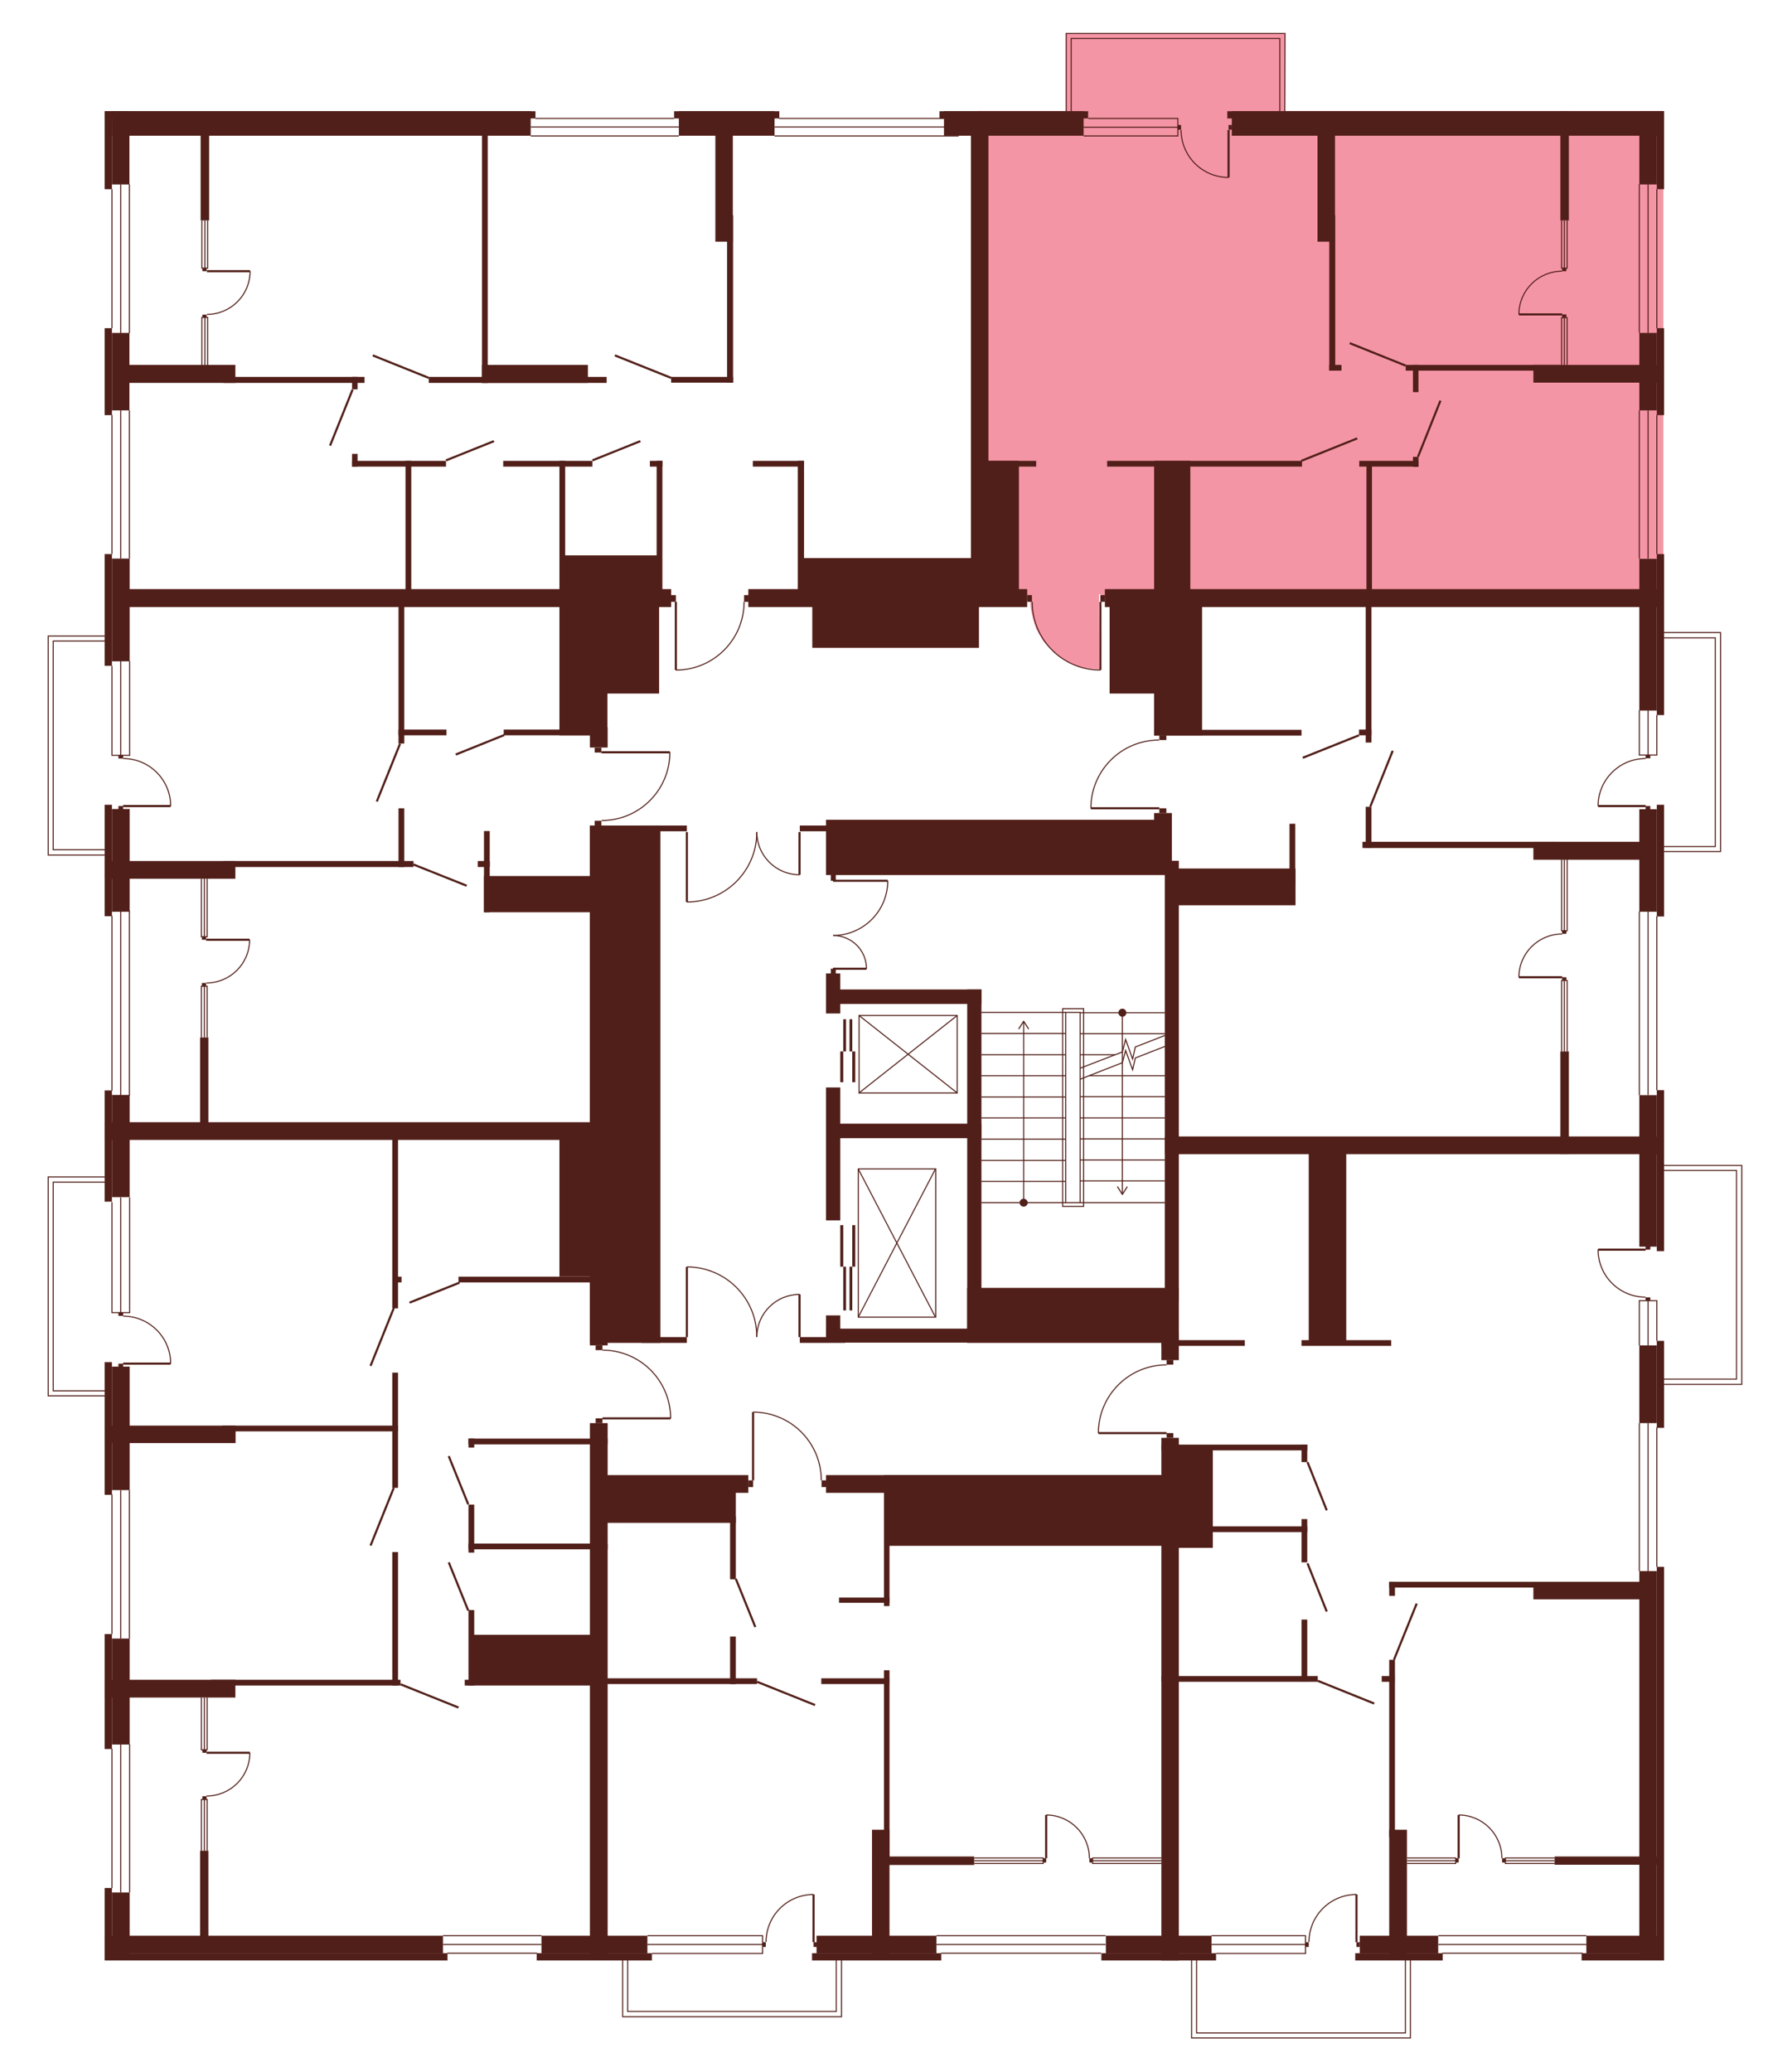 <?xml version="1.0" encoding="utf-8"?>
<!-- Generator: Adobe Illustrator 27.9.0, SVG Export Plug-In . SVG Version: 6.00 Build 0)  -->
<svg version="1.1" xmlns="http://www.w3.org/2000/svg" xmlns:xlink="http://www.w3.org/1999/xlink" x="0px" y="0px"
	 viewBox="0 0 707.6 829.1" style="enable-background:new 0 0 707.6 829.1;" xml:space="preserve">
<style type="text/css">
	.st0{display:none;fill:#F495A6;}
	.st1{fill:#F495A6;}
	.st2{fill:none;stroke:#511F19;stroke-width:0.85;stroke-miterlimit:10;}
	.st3{fill:none;stroke:#511F19;stroke-width:0.425;stroke-miterlimit:10;}
	.st4{fill:#511F19;}
</style>
<g id="Layer_2">
	<path id="_x33_А6" class="st0" d="M259.7,239.6H41.5V44.4h349.8V238h-92.1l-1.9,2.5l-0.1,2.1c0,0,0,5.5-4.3,12.7
		c-4.3,7.2-10.3,9.3-10.3,9.3s-4.1,3-12.6,3.1V241v-3.3L259.7,239.6z"/>
	<path id="_x32_A6" class="st1" d="M392,240.1l-0.7-195.7h274.4v194.8H443.6l-3.7-1.5l-0.1,5.3l0.1,24.8c0,0-6.5-0.1-10.3-2
		c0,0-5.9-2.7-7.6-4.7c0,0-3.5-3.3-4.5-4.7c-1-1.5-2.8-4.8-2.8-4.8s-2.9-8.1-2.2-11.1L392,240.1z"/>
	<path id="_x31_А6" class="st0" d="M463.4,295.7l-1.9-55.9h204.1v218.7H469.5v-111h-5.7l-0.4-24.5h-27.3c0,0-0.8-7.9,5.3-16.2
		c6.1-8.2,12.6-9.4,12.6-9.4S460.3,295.4,463.4,295.7z"/>
	<path id="_x32_Б6" class="st0" d="M466.3,545.6l0-30.2h2.4v-56.9h197v325.7H468V577h-1.7v-4H439c0,0,0-9.1,5.4-16.4
		c5.3-7.3,11.2-8.5,11.2-8.5S462.3,545.4,466.3,545.6z"/>
	<path id="_x31_Б6" class="st0" d="M328.2,591.9l138.1-1.8v194.1H239.2V590.1l61.2,1.9l0.4-27.3c0,0,7.8,0,14.6,4.2
		s9.2,9.9,9.2,9.9S326.9,579.5,328.2,591.9z"/>
	<path id="_x32_В6" class="st0" d="M240.5,567.2l2.2,217.1H41.5V452.4h201.2l-2.2,87.4c0,0,10.4-0.6,18.4,7.2
		c8,7.8,8.1,14.6,8.1,14.6l0.7,5.5H240.5z"/>
	<path id="_x31_В6" class="st0" d="M240.2,328L240,452.4H41.5V239.6h197.2l1.4,61.1h27.3c0,0,1.3,6.2-5.3,15.9c0,0-5.5,7.4-8.4,7.7
		C253.8,324.4,246.1,328.6,240.2,328z"/>
	<polygon class="st0" points="53,343 19.2,343 19.2,255.4 54.8,255.4 	"/>
	<polygon class="st1" points="426.7,50.6 426.7,13.4 514.3,13.4 514.3,53.6 	"/>
	<polygon class="st0" points="649.8,253.3 688.6,253.3 688.6,340.9 645.9,340.6 	"/>
	<polygon class="st0" points="650.1,466.2 697.1,466.2 697.1,553.8 645.3,553.5 	"/>
	<polygon class="st0" points="564.3,779.5 564.3,816.5 476.7,816.5 476.7,777 	"/>
	<polygon class="st0" points="337.2,778.5 337.2,806.9 249.6,806.9 249.6,777 	"/>
	<polygon class="st0" points="51.2,558.5 18.7,558.5 18.7,470.9 55.2,470.9 	"/>
</g>
<g id="СТЕНЫ">
	<g>
		<g>
			<line class="st2" x1="333.4" y1="352.4" x2="355.3" y2="352.4"/>
			<path class="st3" d="M355.3,352.4c0,12.1-9.8,21.9-21.9,21.9"/>
		</g>
		<g>
			<line class="st2" x1="333.4" y1="387.6" x2="346.8" y2="387.6"/>
			<path class="st3" d="M346.8,387.6c0-7.4-6-13.3-13.3-13.3"/>
		</g>
	</g>
	<rect x="332.5" y="387.6" class="st4" width="2" height="2.6"/>
	<rect x="332.5" y="349.8" class="st4" width="2" height="2.6"/>
	<g>
		<line class="st3" x1="426.5" y1="405.1" x2="392.8" y2="405.1"/>
		<line class="st3" x1="426.5" y1="472.7" x2="392.8" y2="472.7"/>
		<line class="st3" x1="426.5" y1="481.2" x2="392.8" y2="481.2"/>
		<line class="st3" x1="426.5" y1="464.3" x2="392.8" y2="464.3"/>
		<line class="st3" x1="426.5" y1="455.8" x2="392.8" y2="455.8"/>
		<line class="st3" x1="426.5" y1="447.3" x2="392.8" y2="447.3"/>
		<line class="st3" x1="426.5" y1="438.9" x2="392.8" y2="438.9"/>
		<line class="st3" x1="426.5" y1="430.4" x2="392.8" y2="430.4"/>
		<line class="st3" x1="426.5" y1="422" x2="392.8" y2="422"/>
		<line class="st3" x1="426.5" y1="413.5" x2="392.8" y2="413.5"/>
		<g>
			<g>
				<line class="st3" x1="409.7" y1="481.2" x2="409.7" y2="409"/>
				<g>
					<path class="st4" d="M411.3,481.2c0,0.9-0.7,1.6-1.6,1.6c-0.9,0-1.6-0.7-1.6-1.6c0-0.9,0.7-1.6,1.6-1.6
						C410.5,479.6,411.3,480.3,411.3,481.2z"/>
				</g>
				<g>
					<path class="st4" d="M411.7,411.8c-0.1,0.1-0.2,0-0.3-0.1l-1.7-2.7l-1.7,2.7c-0.1,0.1-0.2,0.1-0.3,0.1
						c-0.1-0.1-0.1-0.2-0.1-0.3l1.9-3c0-0.1,0.1-0.1,0.2-0.1c0.1,0,0.1,0,0.2,0.1l1.9,3c0,0,0,0.1,0,0.1
						C411.8,411.7,411.8,411.8,411.7,411.8z"/>
				</g>
			</g>
		</g>
	</g>
	<polyline class="st3" points="466.2,418.7 454.4,423.3 453.3,428 450.5,420.3 449.2,425.2 432.3,431.8 	"/>
	<polyline class="st3" points="466.2,414.3 454.4,418.9 453.3,423.7 450.5,415.9 449.2,420.9 432.3,427.4 	"/>
	<line class="st3" x1="432.3" y1="472.5" x2="466.2" y2="472.5"/>
	<line class="st3" x1="432.3" y1="481.2" x2="466.2" y2="481.2"/>
	<line class="st3" x1="466.2" y1="464.1" x2="432.3" y2="464.1"/>
	<line class="st3" x1="466.2" y1="455.7" x2="432.3" y2="455.7"/>
	<line class="st3" x1="466.2" y1="447.3" x2="432.3" y2="447.3"/>
	<line class="st3" x1="466.2" y1="438.8" x2="432.3" y2="438.8"/>
	<line class="st3" x1="466.2" y1="405.2" x2="432.3" y2="405.2"/>
	<line class="st3" x1="466.2" y1="413.6" x2="432.3" y2="413.6"/>
	<line class="st3" x1="466.2" y1="430.4" x2="435.8" y2="430.4"/>
	<line class="st3" x1="446.3" y1="422" x2="432.3" y2="422"/>
	<g>
		<g>
			<line class="st3" x1="449.2" y1="405.2" x2="449.2" y2="477.5"/>
			<g>
				<path class="st4" d="M447.6,405.2c0-0.9,0.7-1.6,1.6-1.6c0.9,0,1.6,0.7,1.6,1.6s-0.7,1.6-1.6,1.6
					C448.4,406.8,447.6,406.1,447.6,405.2z"/>
			</g>
			<g>
				<path class="st4" d="M447.2,474.7c0.1-0.1,0.2,0,0.3,0.1l1.7,2.7l1.7-2.7c0.1-0.1,0.2-0.1,0.3-0.1c0.1,0.1,0.1,0.2,0.1,0.3
					l-1.9,3c0,0.1-0.1,0.1-0.2,0.1c-0.1,0-0.1,0-0.2-0.1l-1.9-3c0,0,0-0.1,0-0.1C447.1,474.8,447.1,474.7,447.2,474.7z"/>
			</g>
		</g>
	</g>
	<g>
		<rect x="343.5" y="467.7" class="st3" width="31" height="59.3"/>
		<line class="st3" x1="343.5" y1="467.7" x2="374.4" y2="527"/>
		<line class="st3" x1="374.4" y1="467.7" x2="343.5" y2="527"/>
	</g>
	<g>
		<rect x="343.8" y="406.3" class="st3" width="39.3" height="31"/>
		<line class="st3" x1="343.8" y1="437.3" x2="383.1" y2="406.3"/>
		<line class="st3" x1="343.8" y1="406.3" x2="383.1" y2="437.3"/>
	</g>
	<g>
		<rect x="336.3" y="420.7" class="st4" width="1.2" height="12.3"/>
		<rect x="337.5" y="407.8" class="st4" width="1.1" height="12.9"/>
		<rect x="341.1" y="420.7" class="st4" width="1.2" height="12.3"/>
		<rect x="340" y="407.8" class="st4" width="1.1" height="12.9"/>
	</g>
	<g>
		<rect x="336.3" y="490.2" class="st4" width="1.2" height="16.6"/>
		<rect x="337.5" y="506.8" class="st4" width="1.1" height="17.5"/>
		<rect x="341.1" y="490.2" class="st4" width="1.2" height="16.6"/>
		<rect x="340" y="506.8" class="st4" width="1.1" height="17.5"/>
	</g>
	<rect x="426.5" y="405.1" class="st3" width="5.8" height="76.1"/>
	<rect x="425.3" y="403.6" class="st3" width="8.4" height="79.1"/>
	<rect x="44.8" y="44.5" class="st4" width="167.6" height="9.8"/>
	<rect x="271.7" y="44.5" class="st4" width="38.3" height="9.8"/>
	<rect x="377.8" y="44.5" class="st4" width="55.9" height="9.8"/>
	<rect x="493" y="44.5" class="st4" width="173" height="9.8"/>
	<rect x="44.8" y="44.5" class="st4" width="7" height="29.3"/>
	<rect x="41.9" y="44.5" class="st4" width="2.9" height="31.2"/>
	<rect x="44.8" y="133.2" class="st4" width="7" height="31"/>
	<rect x="41.9" y="131.3" class="st4" width="2.9" height="34.8"/>
	<rect x="656.1" y="44.5" class="st4" width="7" height="29.3"/>
	<rect x="663.1" y="44.5" class="st4" width="2.9" height="31.2"/>
	<rect x="656.1" y="133.2" class="st4" width="7" height="31"/>
	<rect x="663.1" y="131.3" class="st4" width="2.9" height="34.8"/>
	<rect x="656.1" y="223.6" class="st4" width="7" height="60.7"/>
	<rect x="663.1" y="221.7" class="st4" width="2.9" height="64.4"/>
	<rect x="656.1" y="438.2" class="st4" width="7" height="60.6"/>
	<rect x="663.1" y="436.2" class="st4" width="2.9" height="64.4"/>
	<rect x="656.1" y="538.3" class="st4" width="7" height="31.1"/>
	<rect x="663.1" y="536.5" class="st4" width="2.9" height="34.8"/>
	<rect x="656.1" y="628.6" class="st4" width="7" height="155.7"/>
	<rect x="663.1" y="626.9" class="st4" width="2.9" height="157.4"/>
	<rect x="656.1" y="323.8" class="st4" width="7" height="41"/>
	<rect x="663.1" y="322" class="st4" width="2.9" height="44.7"/>
	<rect x="41.9" y="44.5" class="st4" width="172.4" height="2.9"/>
	<rect x="269.8" y="44.5" class="st4" width="42.1" height="2.9"/>
	<rect x="376" y="44.5" class="st4" width="59.5" height="2.9"/>
	<rect x="491.2" y="44.5" class="st4" width="174.8" height="2.9"/>
	<rect x="634.9" y="774.5" class="st4" width="31.1" height="7"/>
	<rect x="544.2" y="774.5" class="st4" width="31.4" height="7"/>
	<rect x="633" y="781.5" class="st4" width="33" height="2.9"/>
	<rect x="542.4" y="781.5" class="st4" width="35" height="2.9"/>
	<rect x="442.6" y="774.5" class="st4" width="42.3" height="7"/>
	<rect x="440.8" y="781.5" class="st4" width="45.9" height="2.9"/>
	<rect x="326.8" y="774.5" class="st4" width="48" height="7"/>
	<rect x="325" y="781.5" class="st4" width="51.7" height="2.9"/>
	<rect x="216.7" y="774.5" class="st4" width="42.4" height="7"/>
	<rect x="214.8" y="781.5" class="st4" width="46.1" height="2.9"/>
	<rect x="41.9" y="774.5" class="st4" width="135.4" height="7"/>
	<rect x="41.9" y="781.5" class="st4" width="137.2" height="2.9"/>
	<rect x="44.8" y="757.2" class="st4" width="7.1" height="27.1"/>
	<rect x="41.9" y="755.4" class="st4" width="2.9" height="28.9"/>
	<rect x="44.8" y="655.6" class="st4" width="7.1" height="42.4"/>
	<rect x="41.9" y="653.8" class="st4" width="2.9" height="46"/>
	<rect x="44.8" y="438.1" class="st4" width="7.1" height="40.9"/>
	<rect x="41.9" y="436.3" class="st4" width="2.9" height="44.5"/>
	<rect x="44.8" y="323.7" class="st4" width="7.1" height="41.1"/>
	<rect x="41.9" y="322" class="st4" width="2.9" height="44.6"/>
	<rect x="44.8" y="223.5" class="st4" width="7.1" height="41.1"/>
	<rect x="41.9" y="221.7" class="st4" width="2.9" height="44.7"/>
	<rect x="44.8" y="546.8" class="st4" width="7.1" height="49.4"/>
	<rect x="41.9" y="545" class="st4" width="2.9" height="53.1"/>
	<rect x="48" y="146" class="st4" width="46.2" height="7.2"/>
	<rect x="48" y="235.7" class="st4" width="220.6" height="7.2"/>
	<rect x="299.5" y="235.7" class="st4" width="111.6" height="7.2"/>
	<rect x="442.2" y="235.7" class="st4" width="223.8" height="7.2"/>
	<rect x="89.5" y="150.8" class="st4" width="56.4" height="2.4"/>
	<rect x="171.6" y="150.8" class="st4" width="71.2" height="2.4"/>
	<rect x="192.9" y="146" class="st4" width="42.4" height="7.2"/>
	<rect x="192.9" y="46" class="st4" width="2.3" height="107.2"/>
	<rect x="286.3" y="52" class="st4" width="7" height="44.7"/>
	<rect x="388.6" y="52" class="st4" width="7" height="190.8"/>
	<rect x="291" y="86.1" class="st4" width="2.4" height="67"/>
	<rect x="527.3" y="52" class="st4" width="7" height="44.7"/>
	<rect x="532" y="86.1" class="st4" width="2.4" height="62.2"/>
	<rect x="268.6" y="150.8" class="st4" width="24.8" height="2.3"/>
	<rect x="532" y="146" class="st4" width="4.9" height="2.3"/>
	<rect x="562.6" y="146" class="st4" width="61.6" height="2.3"/>
	<rect x="565.5" y="146" class="st4" width="2.2" height="10.9"/>
	<rect x="613.7" y="146" class="st4" width="50" height="7.1"/>
	<rect x="624.5" y="44.5" class="st4" width="3.4" height="43.7"/>
	<rect x="140.9" y="150.8" class="st4" width="2.2" height="5"/>
	<rect x="262.8" y="184.4" class="st4" width="2.3" height="53.1"/>
	<rect x="162.3" y="184.4" class="st4" width="2.3" height="53.1"/>
	<rect x="159.5" y="235.8" class="st4" width="2.3" height="61.7"/>
	<rect x="159.5" y="323.4" class="st4" width="2.3" height="23.5"/>
	<rect x="80.1" y="415.1" class="st4" width="3.3" height="34.7"/>
	<rect x="80.1" y="740.5" class="st4" width="3.3" height="34.7"/>
	<rect x="157" y="454.6" class="st4" width="2.3" height="68.9"/>
	<rect x="157" y="549.2" class="st4" width="2.3" height="46.1"/>
	<rect x="157" y="621" class="st4" width="2.3" height="53.4"/>
	<rect x="193.7" y="332.5" class="st4" width="2.3" height="32.5"/>
	<rect x="223.9" y="184.4" class="st4" width="2.3" height="53.1"/>
	<rect x="319.3" y="184.4" class="st4" width="2.5" height="53.1"/>
	<rect x="140.9" y="181.6" class="st4" width="2.2" height="5.1"/>
	<rect x="140.9" y="184.4" class="st4" width="37.6" height="2.3"/>
	<rect x="201.4" y="184.4" class="st4" width="35.7" height="2.3"/>
	<rect x="260.1" y="184.4" class="st4" width="5" height="2.3"/>
	<rect x="225.1" y="222.2" class="st4" width="38.9" height="16.8"/>
	<rect x="301.3" y="184.4" class="st4" width="20.5" height="2.3"/>
	<rect x="394.2" y="184.4" class="st4" width="20.5" height="2.3"/>
	<rect x="443.1" y="184.4" class="st4" width="78" height="2.3"/>
	<rect x="544" y="184.4" class="st4" width="23.7" height="2.3"/>
	<rect x="320.6" y="223.3" class="st4" width="71.5" height="15.3"/>
	<rect x="392" y="184.4" class="st4" width="15.8" height="54.9"/>
	<rect x="461.9" y="184.4" class="st4" width="14.5" height="54.9"/>
	<rect x="565.5" y="182.8" class="st4" width="2.2" height="4"/>
	<rect x="546.9" y="186.3" class="st4" width="2.2" height="52.6"/>
	<rect x="159.5" y="291.9" class="st4" width="19.2" height="2.3"/>
	<rect x="201.6" y="291.9" class="st4" width="41.5" height="2.3"/>
	<rect x="223.9" y="235.7" class="st4" width="19.2" height="58.5"/>
	<rect x="242.3" y="241.3" class="st4" width="21.5" height="36.2"/>
	<rect x="444.1" y="241.3" class="st4" width="21.5" height="36.2"/>
	<rect x="325.1" y="241" class="st4" width="66.7" height="18.2"/>
	<rect x="461.9" y="241.3" class="st4" width="19.2" height="52.9"/>
	<rect x="461.9" y="292" class="st4" width="59" height="2.3"/>
	<rect x="546.6" y="242" class="st4" width="2.3" height="55.1"/>
	<rect x="546.6" y="322.8" class="st4" width="2.3" height="16.4"/>
	<rect x="516.1" y="329.6" class="st4" width="2.3" height="24.2"/>
	<rect x="330.6" y="389.5" class="st4" width="5.7" height="16"/>
	<rect x="330.6" y="531.6" class="st4" width="62.2" height="5.6"/>
	<rect x="330.6" y="526.3" class="st4" width="5.7" height="10.9"/>
	<rect x="330.6" y="435.1" class="st4" width="5.7" height="53.2"/>
	<rect x="387.1" y="395.9" class="st4" width="5.7" height="141.3"/>
	<rect x="332.2" y="395.9" class="st4" width="60.6" height="5.8"/>
	<rect x="332.2" y="449.6" class="st4" width="60.6" height="5.8"/>
	<rect x="543.9" y="291.9" class="st4" width="5" height="2.3"/>
	<rect x="545.3" y="336.8" class="st4" width="78.5" height="2.5"/>
	<rect x="613.7" y="336.8" class="st4" width="44.3" height="7.2"/>
	<rect x="89.3" y="344.5" class="st4" width="76.2" height="2.4"/>
	<rect x="191.2" y="344.5" class="st4" width="4.8" height="2.4"/>
	<rect x="193.7" y="350.5" class="st4" width="49.5" height="14.5"/>
	<rect x="41.9" y="344.5" class="st4" width="52.3" height="7.1"/>
	<rect x="236.1" y="291" class="st4" width="7.1" height="8.1"/>
	<rect x="236.1" y="330.3" class="st4" width="28.2" height="207"/>
	<rect x="236.1" y="330.3" class="st4" width="7.1" height="208"/>
	<rect x="236.1" y="569.4" class="st4" width="7.1" height="214.9"/>
	<rect x="256.8" y="535" class="st4" width="18.1" height="2.3"/>
	<rect x="240.9" y="595" class="st4" width="53.6" height="14.3"/>
	<rect x="241.9" y="590.2" class="st4" width="57.6" height="7.1"/>
	<rect x="330.6" y="590.2" class="st4" width="138.5" height="7.1"/>
	<rect x="320.1" y="535" class="st4" width="18.1" height="2.3"/>
	<rect x="464.8" y="536.2" class="st4" width="33.4" height="2.3"/>
	<rect x="464.8" y="578" class="st4" width="58.4" height="2.3"/>
	<rect x="464.8" y="610.7" class="st4" width="58.4" height="2.3"/>
	<rect x="556" y="632.9" class="st4" width="58.4" height="2.3"/>
	<rect x="464.8" y="670.6" class="st4" width="62.6" height="2.3"/>
	<rect x="553" y="670.6" class="st4" width="5.2" height="2.3"/>
	<rect x="520.9" y="536.2" class="st4" width="35.9" height="2.3"/>
	<rect x="256.8" y="330.3" class="st4" width="18.1" height="2.3"/>
	<rect x="320.1" y="330.3" class="st4" width="18.1" height="2.3"/>
	<rect x="330.6" y="328" class="st4" width="138.4" height="22.1"/>
	<rect x="461.9" y="325.3" class="st4" width="7.1" height="5.1"/>
	<rect x="466.2" y="344.4" class="st4" width="5.6" height="176.5"/>
	<rect x="469.4" y="347.5" class="st4" width="49.1" height="14.7"/>
	<rect x="387.1" y="515.3" class="st4" width="84.7" height="22"/>
	<rect x="464.8" y="533.2" class="st4" width="7" height="11"/>
	<rect x="464.8" y="575.3" class="st4" width="7" height="209.1"/>
	<rect x="523.8" y="457.6" class="st4" width="15" height="79.8"/>
	<rect x="466.2" y="454.7" class="st4" width="199.8" height="7.1"/>
	<rect x="624.5" y="420.7" class="st4" width="3.4" height="41"/>
	<rect x="41.9" y="449" class="st4" width="220.1" height="7.1"/>
	<rect x="157.8" y="510.8" class="st4" width="2.9" height="2.3"/>
	<rect x="187.5" y="575.6" class="st4" width="2.3" height="3.6"/>
	<rect x="187.5" y="602" class="st4" width="2.3" height="19.2"/>
	<rect x="187.5" y="644.2" class="st4" width="2.3" height="30.2"/>
	<rect x="89" y="570.4" class="st4" width="70.3" height="2.3"/>
	<rect x="183.5" y="510.8" class="st4" width="68.5" height="2.3"/>
	<rect x="187.5" y="575.6" class="st4" width="55.7" height="2.3"/>
	<rect x="187.5" y="617.6" class="st4" width="55.7" height="2.3"/>
	<rect x="186" y="672.1" class="st4" width="57.1" height="2.3"/>
	<rect x="223.9" y="453.8" class="st4" width="19.6" height="57"/>
	<rect x="44.2" y="570.4" class="st4" width="50.1" height="7"/>
	<rect x="84.4" y="672.1" class="st4" width="75.9" height="2.3"/>
	<rect x="41.9" y="672.1" class="st4" width="52.3" height="7.1"/>
	<rect x="188.6" y="654.1" class="st4" width="50.2" height="18.8"/>
	<rect x="353.8" y="590.2" class="st4" width="118.1" height="28.3"/>
	<rect x="292.2" y="606.8" class="st4" width="2.3" height="25.1"/>
	<rect x="292.2" y="654.8" class="st4" width="2.3" height="19"/>
	<rect x="240.9" y="671.5" class="st4" width="62.1" height="2.3"/>
	<rect x="328.7" y="671.5" class="st4" width="27.2" height="2.3"/>
	<rect x="335.8" y="639.2" class="st4" width="20.2" height="2.1"/>
	<rect x="353.8" y="616.6" class="st4" width="2.2" height="26"/>
	<rect x="353.8" y="668.3" class="st4" width="2.2" height="76.2"/>
	<rect x="349" y="732.1" class="st4" width="7" height="52.2"/>
	<rect x="349.2" y="742.8" class="st4" width="40.7" height="3.4"/>
	<rect x="520.9" y="578" class="st4" width="2.3" height="7"/>
	<rect x="520.9" y="607.8" class="st4" width="2.3" height="17.3"/>
	<rect x="556" y="632.9" class="st4" width="2.3" height="5.6"/>
	<rect x="556" y="664.1" class="st4" width="2.3" height="70.9"/>
	<rect x="520.9" y="648" class="st4" width="2.3" height="24.8"/>
	<rect x="469.8" y="578.8" class="st4" width="15.6" height="40.5"/>
	<rect x="556" y="732.1" class="st4" width="7.1" height="52.2"/>
	<rect x="613.7" y="632.9" class="st4" width="47.5" height="7"/>
	<rect x="622.2" y="742.8" class="st4" width="41.6" height="3.3"/>
	<line class="st3" x1="44.8" y1="131.3" x2="44.8" y2="75.7"/>
	<line class="st3" x1="51.8" y1="133.3" x2="51.8" y2="73.7"/>
	<line class="st3" x1="48.3" y1="133.3" x2="48.3" y2="73.7"/>
	<line class="st3" x1="44.8" y1="166" x2="44.8" y2="221.7"/>
	<line class="st3" x1="51.8" y1="164.2" x2="51.8" y2="223.5"/>
	<line class="st3" x1="48.3" y1="164.2" x2="48.3" y2="223.5"/>
	<line class="st3" x1="44.8" y1="436.4" x2="44.8" y2="366.4"/>
	<line class="st3" x1="51.8" y1="438.4" x2="51.8" y2="364.4"/>
	<line class="st3" x1="48.3" y1="438.4" x2="48.3" y2="364.4"/>
	<line class="st3" x1="44.8" y1="597.9" x2="44.8" y2="653.8"/>
	<line class="st3" x1="51.8" y1="596.2" x2="51.8" y2="655.6"/>
	<line class="st3" x1="48.3" y1="596.2" x2="48.3" y2="655.6"/>
	<polyline class="st3" points="44.8,266.4 44.8,302.2 51.9,302.2 51.9,264.5 	"/>
	<line class="st3" x1="48.3" y1="302.2" x2="48.3" y2="264.5"/>
	<polyline class="st3" points="80.8,88.2 80.8,107.3 83.1,107.3 83.1,88.2 	"/>
	<line class="st3" x1="82" y1="107.3" x2="82" y2="88.2"/>
	<polyline class="st3" points="80.8,146.1 80.8,127 83.1,127 83.1,146.1 	"/>
	<line class="st3" x1="82" y1="127" x2="82" y2="146.1"/>
	<polyline class="st3" points="80.6,351.6 80.6,374.8 82.9,374.8 82.9,351.6 	"/>
	<line class="st3" x1="81.8" y1="374.8" x2="81.8" y2="351.6"/>
	<polyline class="st3" points="80.6,415.1 80.6,394.6 82.9,394.6 82.9,415.1 	"/>
	<line class="st3" x1="81.8" y1="394.6" x2="81.8" y2="415.1"/>
	<polyline class="st3" points="80.6,679.2 80.6,700.1 82.9,700.1 82.9,679.2 	"/>
	<line class="st3" x1="81.8" y1="700.1" x2="81.8" y2="679.2"/>
	<polyline class="st3" points="80.6,740.5 80.6,720 82.9,720 82.9,740.5 	"/>
	<line class="st3" x1="81.8" y1="720" x2="81.8" y2="740.5"/>
	<polyline class="st3" points="625,343.9 625,372.4 627.2,372.4 627.2,343.9 	"/>
	<line class="st3" x1="626.1" y1="372.4" x2="626.1" y2="343.9"/>
	<polyline class="st3" points="625,420.7 625,392.3 627.2,392.3 627.2,420.7 	"/>
	<line class="st3" x1="626.1" y1="392.3" x2="626.1" y2="420.7"/>
	<polyline class="st3" points="625,88.2 625,107.3 627.2,107.3 627.2,88.2 	"/>
	<line class="st3" x1="626.1" y1="107.3" x2="626.1" y2="88.2"/>
	<polyline class="st3" points="625,146 625,127.1 627.2,127.1 627.2,146 	"/>
	<line class="st3" x1="626.1" y1="127.1" x2="626.1" y2="146"/>
	<polyline class="st3" points="389.9,745.6 417.5,745.6 417.5,743.4 389.9,743.4 	"/>
	<line class="st3" x1="417.5" y1="744.5" x2="389.9" y2="744.5"/>
	<polyline class="st3" points="464.8,745.6 437.3,745.6 437.3,743.4 464.8,743.4 	"/>
	<line class="st3" x1="437.3" y1="744.5" x2="464.8" y2="744.5"/>
	<polyline class="st3" points="563.1,745.6 582.6,745.6 582.6,743.4 563.1,743.4 	"/>
	<line class="st3" x1="582.6" y1="744.5" x2="563.1" y2="744.5"/>
	<polyline class="st3" points="622.2,745.6 602.5,745.6 602.5,743.4 622.2,743.4 	"/>
	<line class="st3" x1="602.5" y1="744.5" x2="622.2" y2="744.5"/>
	<polyline class="st3" points="44.8,481 44.8,525.2 51.9,525.2 51.9,479.1 	"/>
	<line class="st3" x1="48.3" y1="525.2" x2="48.3" y2="479.1"/>
	<line class="st3" x1="44.8" y1="699.7" x2="44.8" y2="755.4"/>
	<line class="st3" x1="51.9" y1="697.9" x2="51.9" y2="757.2"/>
	<line class="st3" x1="48.3" y1="757.2" x2="48.3" y2="697.9"/>
	<rect x="80.3" y="45.6" class="st4" width="3.4" height="42.6"/>
	<line class="st3" x1="374.8" y1="774.5" x2="442.5" y2="774.5"/>
	<line class="st3" x1="374.8" y1="778" x2="442.5" y2="778"/>
	<line class="st3" x1="376.6" y1="781.5" x2="440.7" y2="781.5"/>
	<line class="st3" x1="177.3" y1="774.5" x2="216.7" y2="774.5"/>
	<line class="st3" x1="177.3" y1="778" x2="216.7" y2="778"/>
	<line class="st3" x1="179" y1="781.5" x2="215" y2="781.5"/>
	<line class="st3" x1="575.7" y1="774.5" x2="634.9" y2="774.5"/>
	<line class="st3" x1="575.7" y1="778" x2="634.9" y2="778"/>
	<line class="st3" x1="577.2" y1="781.5" x2="633.4" y2="781.5"/>
	<line class="st3" x1="663.1" y1="436.2" x2="663.1" y2="366.6"/>
	<line class="st3" x1="656.1" y1="364.7" x2="656.1" y2="438.2"/>
	<line class="st3" x1="659.6" y1="438.1" x2="659.6" y2="364.7"/>
	<line class="st3" x1="663.1" y1="221.7" x2="663.1" y2="166"/>
	<line class="st3" x1="656.1" y1="164.2" x2="656.1" y2="223.5"/>
	<line class="st3" x1="659.6" y1="223.5" x2="659.6" y2="164.2"/>
	<line class="st3" x1="663.1" y1="131.3" x2="663.1" y2="75.7"/>
	<line class="st3" x1="656.1" y1="73.7" x2="656.1" y2="133.2"/>
	<line class="st3" x1="659.6" y1="133.2" x2="659.6" y2="73.7"/>
	<polyline class="st3" points="656.1,284.2 656.1,302.1 663.1,302.1 663.1,286.1 	"/>
	<line class="st3" x1="659.6" y1="284.2" x2="659.6" y2="302.1"/>
	<line class="st3" x1="269.8" y1="47.4" x2="214.3" y2="47.4"/>
	<line class="st3" x1="212.4" y1="54.4" x2="271.7" y2="54.4"/>
	<line class="st3" x1="271.7" y1="50.8" x2="212.4" y2="50.8"/>
	<line class="st3" x1="311.8" y1="47.4" x2="381.7" y2="47.4"/>
	<line class="st3" x1="383.7" y1="54.4" x2="310" y2="54.4"/>
	<line class="st3" x1="310" y1="50.8" x2="383.7" y2="50.8"/>
	<polyline class="st3" points="666,255.2 686.5,255.2 686.5,338.7 666,338.7 	"/>
	<polyline class="st3" points="666,340.7 688.6,340.7 688.6,253.1 666,253.1 	"/>
	<polyline class="st3" points="666,468.3 695,468.3 695,551.8 666,551.8 	"/>
	<polyline class="st3" points="666,553.9 697.1,553.9 697.1,466.3 666,466.3 	"/>
	<polyline class="st3" points="334.7,784.3 334.7,804.8 251.2,804.8 251.2,784.3 	"/>
	<polyline class="st3" points="249.2,784.3 249.2,806.9 336.8,806.9 336.8,784.3 	"/>
	<polyline class="st3" points="562.5,784.3 562.5,813.4 478.9,813.4 478.9,784.3 	"/>
	<polyline class="st3" points="476.9,784.3 476.9,815.4 564.5,815.4 564.5,784.3 	"/>
	<polyline class="st3" points="41.9,556.5 21.3,556.5 21.3,473 41.9,473 	"/>
	<polyline class="st3" points="41.9,470.9 19.3,470.9 19.3,558.5 41.9,558.5 	"/>
	<polyline class="st3" points="41.9,340 21.3,340 21.3,256.5 41.9,256.5 	"/>
	<polyline class="st3" points="41.9,254.5 19.3,254.5 19.3,342.1 41.9,342.1 	"/>
	<g>
		<rect x="81" y="107.3" class="st4" width="1.7" height="1.2"/>
		<rect x="81" y="125.9" class="st4" width="1.7" height="1.2"/>
		<g>
			<line class="st2" x1="82.8" y1="108.5" x2="100.1" y2="108.5"/>
			<path class="st3" d="M100.1,108.5c0,9.6-7.8,17.3-17.3,17.3"/>
		</g>
	</g>
	<g>
		<rect x="80.8" y="374.8" class="st4" width="1.7" height="1.2"/>
		<rect x="80.8" y="393.3" class="st4" width="1.7" height="1.2"/>
		<g>
			<line class="st2" x1="82.5" y1="376" x2="99.9" y2="376"/>
			<path class="st3" d="M99.9,376c0,9.6-7.8,17.3-17.3,17.3"/>
		</g>
	</g>
	<g>
		<rect x="81" y="700.1" class="st4" width="1.7" height="1.2"/>
		<rect x="81" y="718.7" class="st4" width="1.7" height="1.2"/>
		<g>
			<line class="st2" x1="82.7" y1="701.3" x2="100" y2="701.3"/>
			<path class="st3" d="M100,701.3c0,9.6-7.8,17.3-17.3,17.3"/>
		</g>
	</g>
	<g>
		<rect x="417.5" y="743.5" class="st4" width="1.2" height="1.7"/>
		<rect x="436" y="743.5" class="st4" width="1.2" height="1.7"/>
		<g>
			<line class="st2" x1="418.7" y1="743.5" x2="418.7" y2="726.2"/>
			<path class="st3" d="M418.7,726.2c9.6,0,17.3,7.8,17.3,17.3"/>
		</g>
	</g>
	<g>
		<rect x="582.6" y="743.5" class="st4" width="1.2" height="1.7"/>
		<rect x="601.2" y="743.5" class="st4" width="1.2" height="1.7"/>
		<g>
			<line class="st2" x1="583.8" y1="743.5" x2="583.8" y2="726.2"/>
			<path class="st3" d="M583.8,726.2c9.6,0,17.3,7.8,17.3,17.3"/>
		</g>
	</g>
	<g>
		<rect x="625.2" y="391" class="st4" width="1.7" height="1.2"/>
		<rect x="625.2" y="372.4" class="st4" width="1.7" height="1.2"/>
		<g>
			<line class="st2" x1="625.2" y1="391" x2="607.9" y2="391"/>
			<path class="st3" d="M607.9,391c0-9.6,7.8-17.3,17.3-17.3"/>
		</g>
	</g>
	<g>
		<rect x="625.2" y="125.8" class="st4" width="1.7" height="1.2"/>
		<rect x="625.2" y="107.3" class="st4" width="1.7" height="1.2"/>
		<g>
			<line class="st2" x1="625.2" y1="125.8" x2="607.9" y2="125.8"/>
			<path class="st3" d="M607.9,125.8c0-9.6,7.8-17.3,17.3-17.3"/>
		</g>
	</g>
	<polyline class="st3" points="435.6,47.4 471.4,47.4 471.4,54.4 433.7,54.4 	"/>
	<line class="st3" x1="433.7" y1="50.9" x2="471.4" y2="50.9"/>
	<polyline class="st3" points="428.7,44.5 428.7,15.4 512.2,15.4 512.2,44.5 	"/>
	<polyline class="st3" points="514.2,44.5 514.3,13.4 426.7,13.4 426.7,44.5 	"/>
	<g>
		<rect x="491.7" y="50" class="st4" width="1.3" height="1.9"/>
		<rect x="471.4" y="50" class="st4" width="1.3" height="1.9"/>
		<g>
			<line class="st2" x1="491.7" y1="52" x2="491.7" y2="71"/>
			<path class="st3" d="M491.7,71c-10.5,0-19-8.5-19-19"/>
		</g>
	</g>
	<g>
		<rect x="268.6" y="238.1" class="st4" width="1.9" height="2.7"/>
		<rect x="297.8" y="238.1" class="st4" width="1.9" height="2.7"/>
		<g>
			<line class="st2" x1="270.5" y1="240.8" x2="270.5" y2="268.1"/>
			<path class="st3" d="M270.5,268.1c15.1,0,27.3-12.2,27.3-27.3"/>
		</g>
	</g>
	<g>
		<rect x="440.4" y="238.1" class="st4" width="1.9" height="2.7"/>
		<rect x="411.1" y="238.1" class="st4" width="1.9" height="2.7"/>
		<g>
			<line class="st2" x1="440.4" y1="240.8" x2="440.4" y2="268.1"/>
			<path class="st3" d="M440.4,268.1c-15.1,0-27.3-12.2-27.3-27.3"/>
		</g>
	</g>
	<g>
		<rect x="238" y="299.2" class="st4" width="2.7" height="1.9"/>
		<rect x="238" y="328.4" class="st4" width="2.7" height="1.9"/>
		<g>
			<line class="st2" x1="240.7" y1="301" x2="268.1" y2="301"/>
			<path class="st3" d="M268.1,301c0,15.1-12.2,27.3-27.3,27.3"/>
		</g>
	</g>
	<g>
		<rect x="238.4" y="567.5" class="st4" width="2.7" height="1.9"/>
		<rect x="238.4" y="538.3" class="st4" width="2.7" height="1.9"/>
		<g>
			<line class="st2" x1="241.1" y1="567.5" x2="268.4" y2="567.5"/>
			<path class="st3" d="M268.4,567.5c0-15.1-12.2-27.3-27.3-27.3"/>
		</g>
	</g>
	<g>
		<rect x="466.9" y="573.4" class="st4" width="2.7" height="1.9"/>
		<rect x="466.9" y="544.1" class="st4" width="2.7" height="1.9"/>
		<g>
			<line class="st2" x1="466.9" y1="573.4" x2="439.6" y2="573.4"/>
			<path class="st3" d="M439.6,573.4c0-15.1,12.2-27.3,27.3-27.3"/>
		</g>
	</g>
	<g>
		<rect x="299.5" y="592.3" class="st4" width="1.9" height="2.7"/>
		<rect x="328.8" y="592.3" class="st4" width="1.9" height="2.7"/>
		<g>
			<line class="st2" x1="301.4" y1="592.3" x2="301.4" y2="565"/>
			<path class="st3" d="M301.4,565c15.1,0,27.3,12.2,27.3,27.3"/>
		</g>
	</g>
	<g>
		<rect x="464" y="323.4" class="st4" width="2.8" height="1.9"/>
		<rect x="464" y="294.2" class="st4" width="2.8" height="1.9"/>
		<g>
			<line class="st2" x1="464" y1="323.4" x2="436.6" y2="323.4"/>
			<path class="st3" d="M436.6,323.4c0-15.1,12.2-27.3,27.3-27.3"/>
		</g>
	</g>
	<g>
		<rect x="47.4" y="322.5" class="st4" width="1.9" height="1.3"/>
		<rect x="47.4" y="302.2" class="st4" width="1.9" height="1.3"/>
		<g>
			<line class="st2" x1="49.3" y1="322.5" x2="68.3" y2="322.5"/>
			<path class="st3" d="M68.3,322.5c0-10.5-8.5-19-19-19"/>
		</g>
	</g>
	<g>
		<rect x="47.4" y="545.6" class="st4" width="1.9" height="1.7"/>
		<rect x="47.4" y="525.2" class="st4" width="1.9" height="1.3"/>
		<g>
			<line class="st2" x1="49.3" y1="545.6" x2="68.3" y2="545.6"/>
			<path class="st3" d="M68.3,545.6c0-10.5-8.5-19-19-19"/>
		</g>
	</g>
	<polyline class="st3" points="484.9,774.5 522.5,774.5 522.5,781.6 486.7,781.6 	"/>
	<line class="st3" x1="522.5" y1="778" x2="484.9" y2="778"/>
	<g>
		<rect x="542.9" y="777.1" class="st4" width="1.3" height="1.9"/>
		<rect x="522.5" y="777.1" class="st4" width="1.3" height="1.9"/>
		<g>
			<line class="st2" x1="542.9" y1="777.1" x2="542.9" y2="758"/>
			<path class="st3" d="M542.9,758c-10.5,0-19,8.5-19,19"/>
		</g>
	</g>
	<polyline class="st3" points="259.1,774.5 305.2,774.5 305.2,781.6 260.9,781.6 	"/>
	<line class="st3" x1="305.2" y1="778" x2="259.1" y2="778"/>
	<g>
		<rect x="325.6" y="777.1" class="st4" width="1.3" height="1.9"/>
		<rect x="305.2" y="777.1" class="st4" width="1.3" height="1.9"/>
		<g>
			<line class="st2" x1="325.6" y1="777.1" x2="325.6" y2="758"/>
			<path class="st3" d="M325.6,758c-10.5,0-19,8.5-19,19"/>
		</g>
	</g>
	<g>
		<rect x="658.6" y="322.5" class="st4" width="1.9" height="1.3"/>
		<rect x="658.6" y="302.1" class="st4" width="1.9" height="1.3"/>
		<g>
			<line class="st2" x1="658.6" y1="322.5" x2="639.6" y2="322.5"/>
			<path class="st3" d="M639.6,322.5c0-10.5,8.5-19,19-19"/>
		</g>
	</g>
	<polyline class="st3" points="656.1,538.3 656.1,520.4 663.1,520.4 663.1,536.5 	"/>
	<line class="st3" x1="659.6" y1="538.3" x2="659.6" y2="520.4"/>
	<g>
		<rect x="658.6" y="498.7" class="st4" width="1.9" height="1.3"/>
		<rect x="658.6" y="519.1" class="st4" width="1.9" height="1.3"/>
		<g>
			<line class="st2" x1="658.6" y1="500" x2="639.6" y2="500"/>
			<path class="st3" d="M639.6,500c0,10.5,8.5,19,19,19"/>
		</g>
	</g>
	<line class="st3" x1="663.1" y1="571.1" x2="663.1" y2="626.9"/>
	<line class="st3" x1="656.1" y1="628.6" x2="656.1" y2="569.4"/>
	<line class="st3" x1="659.6" y1="628.6" x2="659.6" y2="569.4"/>
	<g>
		<g>
			<line class="st2" x1="274.9" y1="332.9" x2="274.9" y2="360.9"/>
			<path class="st3" d="M274.9,360.9c15.5,0,28-12.5,28-28"/>
		</g>
		<g>
			<line class="st2" x1="320" y1="332.9" x2="320" y2="350"/>
			<path class="st3" d="M320,350c-9.4,0-17.1-7.6-17.1-17.1"/>
		</g>
	</g>
	<g>
		<g>
			<line class="st2" x1="274.9" y1="535" x2="274.9" y2="506.9"/>
			<path class="st3" d="M274.9,506.9c15.5,0,28,12.5,28,28"/>
		</g>
		<g>
			<line class="st2" x1="320" y1="535" x2="320" y2="517.9"/>
			<path class="st3" d="M320,517.9c-9.4,0-17.1,7.6-17.1,17.1"/>
		</g>
	</g>
	<line class="st2" x1="171.6" y1="151.2" x2="149.2" y2="142.2"/>
	<line class="st2" x1="268.6" y1="151.2" x2="246.1" y2="142.2"/>
	<line class="st2" x1="562.6" y1="146.3" x2="540.2" y2="137.3"/>
	<line class="st2" x1="543.2" y1="175.4" x2="520.8" y2="184.4"/>
	<line class="st2" x1="543.9" y1="294.2" x2="521.4" y2="303.2"/>
	<line class="st2" x1="557.4" y1="300.4" x2="548.4" y2="322.8"/>
	<line class="st2" x1="531" y1="604.3" x2="523.3" y2="585"/>
	<line class="st2" x1="531" y1="644.8" x2="523.3" y2="625.5"/>
	<line class="st2" x1="302.3" y1="651" x2="294.5" y2="631.7"/>
	<line class="st2" x1="187.4" y1="644.4" x2="179.6" y2="625.1"/>
	<line class="st2" x1="187.4" y1="601.9" x2="179.6" y2="582.6"/>
	<line class="st2" x1="326.2" y1="682.2" x2="303" y2="672.9"/>
	<line class="st2" x1="183.5" y1="683.2" x2="160.3" y2="673.9"/>
	<line class="st2" x1="148.3" y1="618.4" x2="157.6" y2="595.3"/>
	<line class="st2" x1="148.3" y1="546.5" x2="157.6" y2="523.4"/>
	<line class="st2" x1="150.8" y1="320.7" x2="160.1" y2="297.6"/>
	<line class="st2" x1="183.9" y1="513.2" x2="163.9" y2="521.2"/>
	<line class="st2" x1="186.8" y1="354.4" x2="165.5" y2="345.9"/>
	<line class="st2" x1="201.8" y1="294.1" x2="182.4" y2="301.9"/>
	<line class="st2" x1="567" y1="641.6" x2="557.9" y2="664.1"/>
	<line class="st2" x1="550" y1="681.6" x2="527.4" y2="672.5"/>
	<line class="st2" x1="576.5" y1="160.3" x2="567.5" y2="182.8"/>
	<line class="st2" x1="197.7" y1="176.5" x2="178.5" y2="184.2"/>
	<line class="st2" x1="256.3" y1="176.5" x2="237.1" y2="184.2"/>
	<line class="st2" x1="132.1" y1="178.3" x2="141.1" y2="155.9"/>
</g>
</svg>
